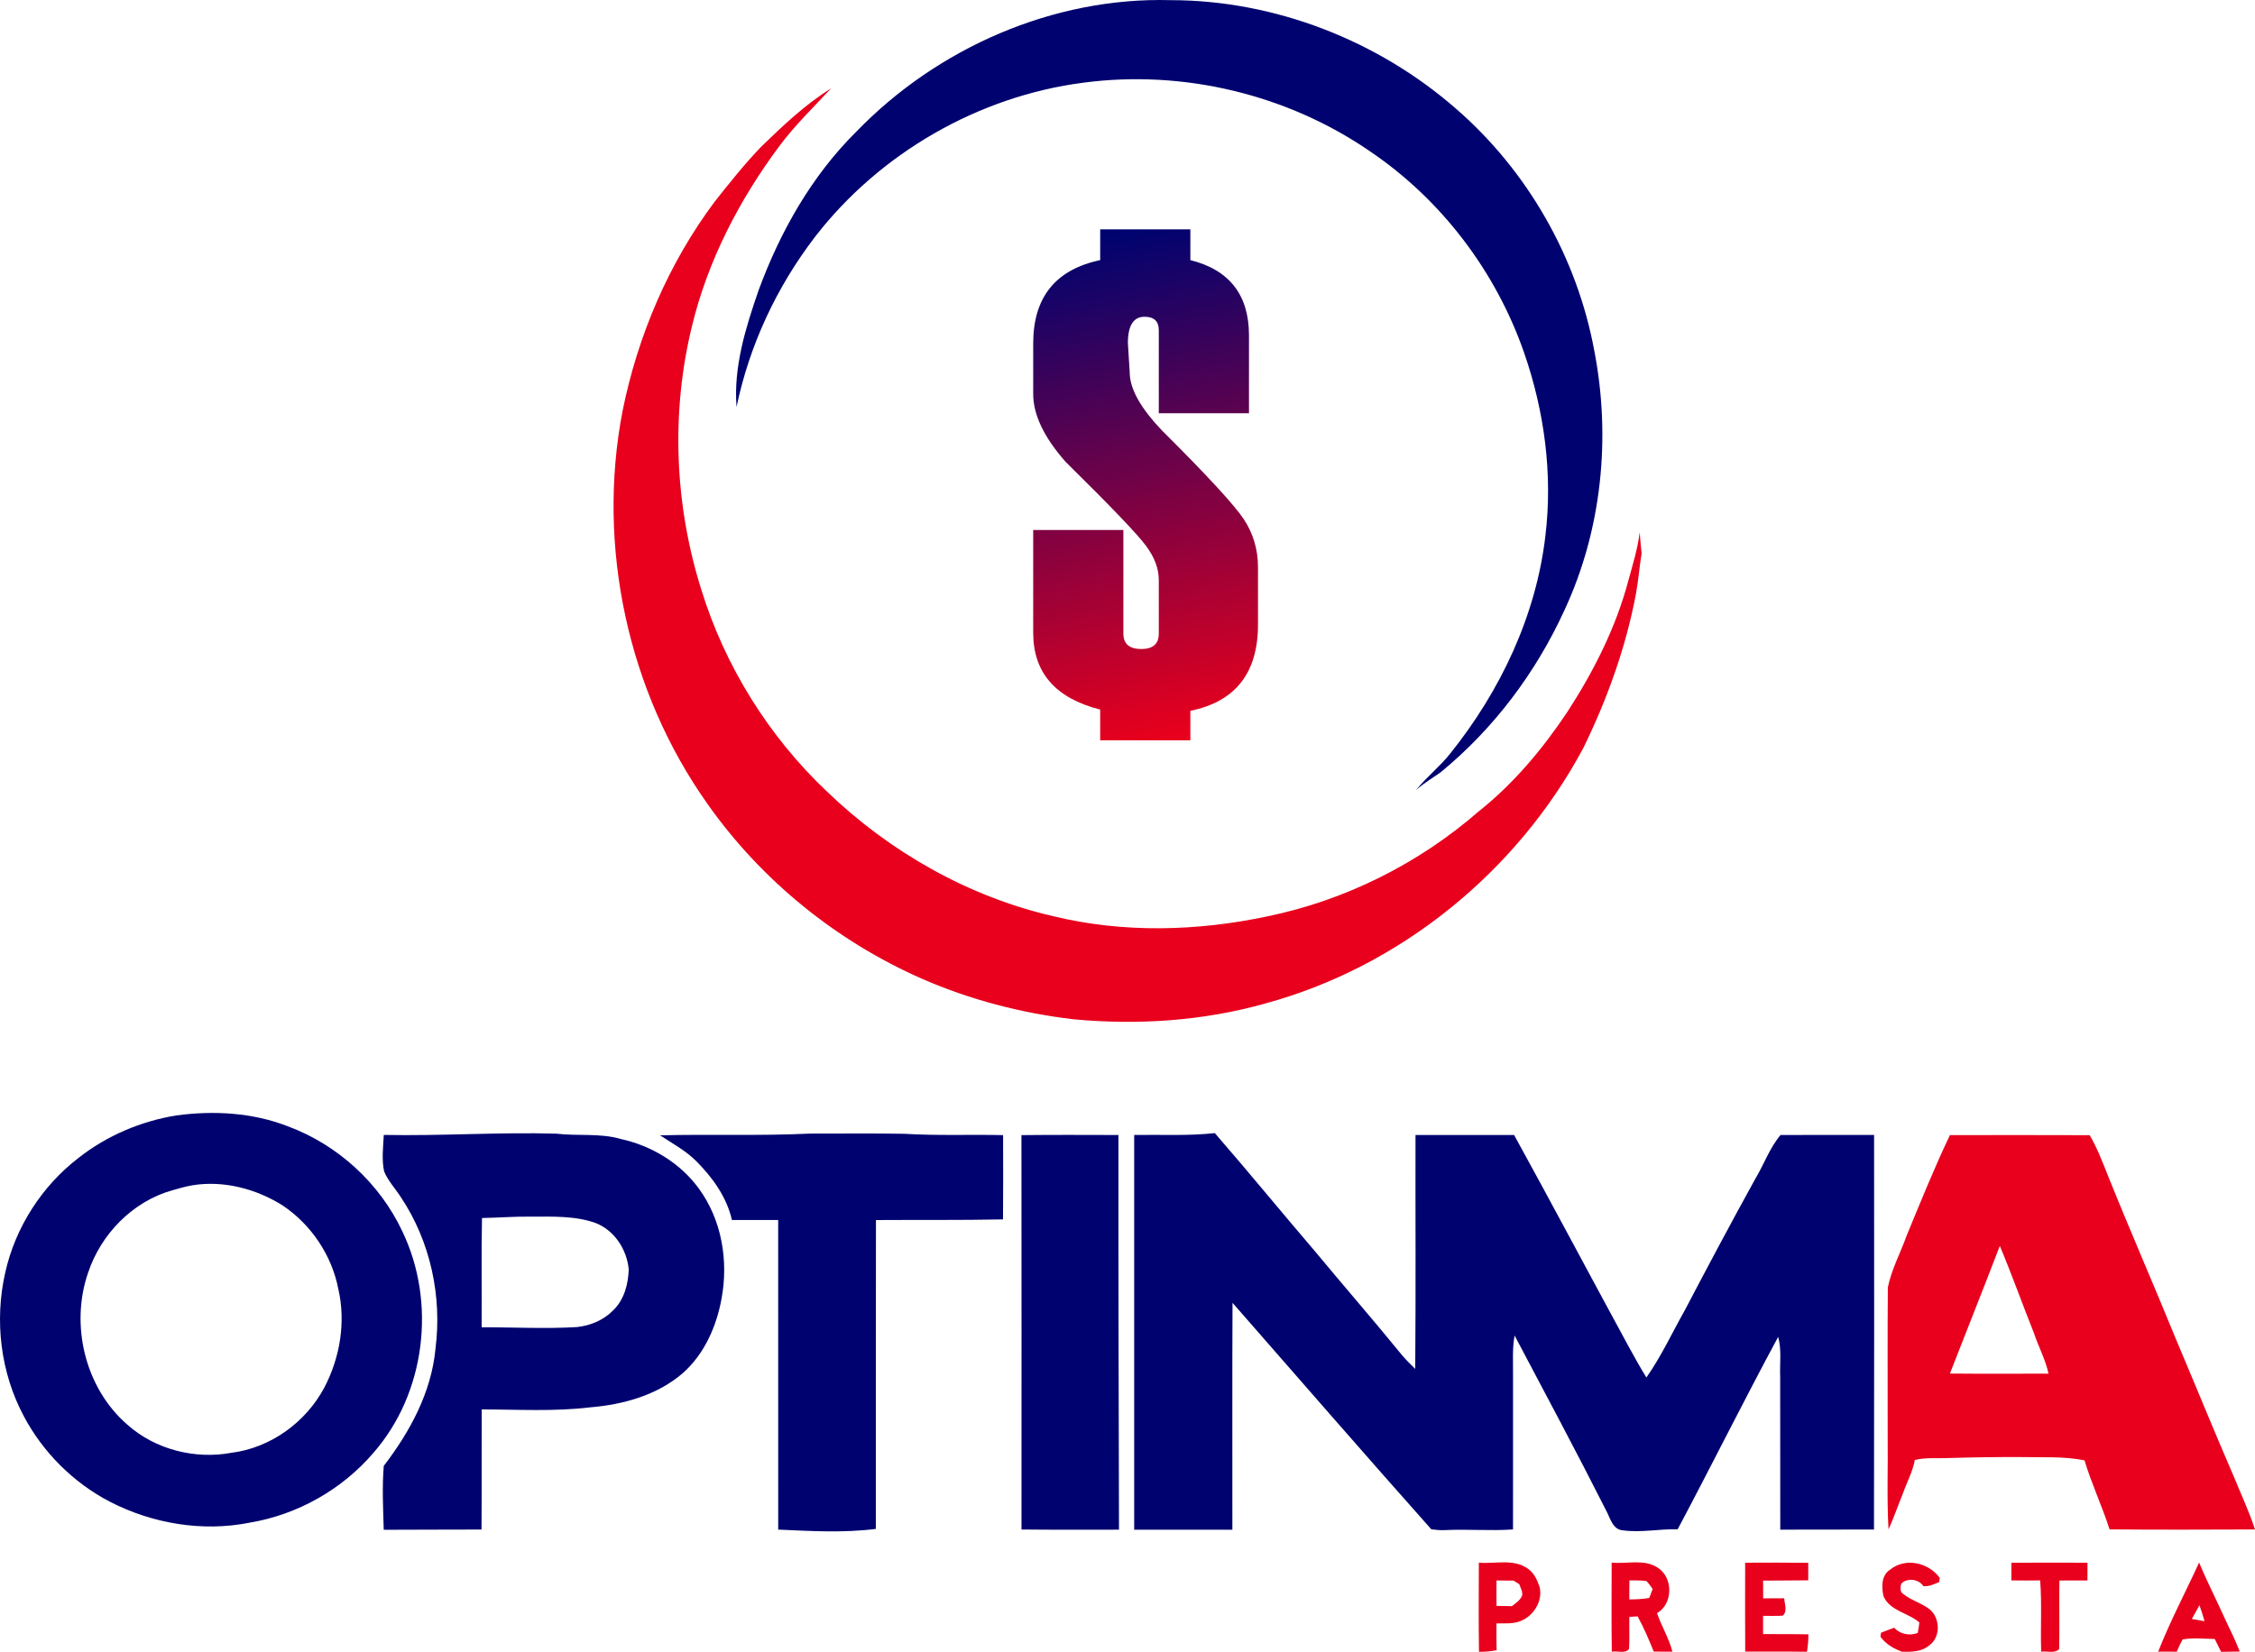 <?xml version="1.0" encoding="UTF-8"?>
<!DOCTYPE svg PUBLIC "-//W3C//DTD SVG 1.1//EN" "http://www.w3.org/Graphics/SVG/1.1/DTD/svg11.dtd">
<!-- Creator: CorelDRAW 2019 (64-Bit) -->
<svg xmlns="http://www.w3.org/2000/svg" xml:space="preserve" width="68.874mm" height="50.466mm" version="1.1" style="shape-rendering:geometricPrecision; text-rendering:geometricPrecision; image-rendering:optimizeQuality; fill-rule:evenodd; clip-rule:evenodd"
viewBox="0 0 2642.38 1936.15"
 xmlns:xlink="http://www.w3.org/1999/xlink">
 <defs>
  <style type="text/css">
   <![CDATA[
    .fil1 {fill:#00036F;fill-rule:nonzero}
    .fil2 {fill:#E8001D;fill-rule:nonzero}
    .fil0 {fill:url(#id0)}
   ]]>
  </style>
  <linearGradient id="id0" gradientUnits="userSpaceOnUse" x1="1282.02" y1="280.16" x2="1402.78" y2="856.39">
   <stop offset="0" style="stop-opacity:1; stop-color:#00036F"/>
   <stop offset="1" style="stop-opacity:1; stop-color:#E8001D"/>
  </linearGradient>
 </defs>
 <g id="Layer_x0020_1">
  <path class="fil0" d="M1394.85 833.19l0 34.59 -105.67 0 0 -36.1c-52.33,-13.21 -78.49,-43.27 -78.49,-89.94l0 -120.51 105.67 0 0 121.39c0,12.08 7.04,18.11 21.13,18.11 13.59,0 20.37,-6.03 20.37,-18.11l0 -62.64c0,-13.34 -4.9,-26.66 -14.84,-40 -9.81,-13.46 -41.25,-46.29 -94.34,-98.61 -25.28,-28.68 -37.99,-55.22 -37.99,-79.5l0 -59.37c0,-53.97 26.17,-86.54 78.49,-97.61l0 -36.1 105.67 0 0 36.1c45.79,11.44 68.68,40.88 68.68,88.17l0 91.32 -105.67 0 0 -97.24c0,-10.57 -5.53,-15.85 -16.73,-15.85 -12.95,0 -19.49,10.32 -19.49,30.82l2.14 34.34c0,19.37 12.95,42.39 38.87,69.18 52.33,52.07 83.9,86.53 94.97,103.15 10.94,16.73 16.48,35.46 16.48,56.09l0 67.3c0,56.6 -26.41,90.19 -79.24,101.01z"/>
  <path class="fil1" d="M1003.35 154.39c95.08,-98.32 230.95,-157.99 368.35,-154.22 122.01,0.06 243.03,47.23 334.67,127.47 83.81,72.81 141.71,174.4 161.83,283.55 19.64,101.71 8.88,209.78 -34.99,304.03 -33.4,73.14 -82.91,139.02 -145.16,190.05 -9.68,6.93 -20.12,12.86 -28.9,21.05 12.17,-15.47 28.04,-27.58 40.21,-43.09 58.71,-73.2 100.63,-161.51 111.52,-255.21 8.73,-72.21 -1.14,-146 -24.95,-214.55 -33.02,-95.18 -96.89,-179.44 -180.37,-235.96 -97.03,-66.87 -218.99,-96.05 -335.75,-80.63 -123.03,15.8 -238.75,82.46 -314.61,180.54 -45.01,58.65 -77.06,127.17 -92.12,199.59 -3.69,-47.05 10.73,-93.17 25.97,-137.13 25.25,-68.55 62.13,-133.77 114.31,-185.5z"/>
  <path class="fil1" d="M206.44 1307.44c43.72,-5.94 89.33,-3.42 130.77,12.66 58.53,21.65 107.95,66.9 134.4,123.51 39.85,83.21 27.11,189.28 -33.86,259.08 -36.85,43.24 -89.36,72.81 -145.4,82.07 -55.23,11.06 -113.98,1.05 -163.81,-24.68 -42.7,-22.28 -78.32,-57.87 -100.81,-100.46 -27.14,-50.98 -34.39,-111.78 -21.59,-167.95 11.82,-53.11 42.91,-101.5 86.03,-134.6 33.02,-25.97 72.87,-42.85 114.28,-49.63zm18.83 81.89l0 0c-7.98,1.41 -15.77,3.63 -23.54,5.9 -46.27,12.99 -83.57,51.37 -98.54,96.65 -21.2,61.5 -3.42,135.39 46.3,178.21 32.56,28.97 79.11,40.69 121.74,32.74 45.85,-5.79 87.05,-35.68 108.7,-76.22 18.5,-35.14 25.49,-76.91 16.49,-115.84 -7.65,-39.49 -31.75,-75.3 -65.04,-97.72 -31.21,-19.64 -69.36,-29.74 -106.12,-23.72z"/>
  <path class="fil1" d="M449.72 1330.26c67.47,1.35 134.85,-3.45 202.35,-1.47 25.01,3 50.7,-0.9 75.23,6.21 36.1,7.86 69.78,28.1 91.64,58.2 26.9,36.67 34.84,84.98 26.54,129.12 -5.94,32.56 -20.12,64.68 -45.19,86.99 -30.11,26.12 -70.17,37.12 -109.15,40.3 -42.04,5.04 -84.47,2.43 -126.69,2.4 -0.21,46.93 0.15,93.86 -0.21,140.79 -38.17,0.15 -76.37,0.09 -114.58,0.3 -0.72,-24.95 -2.01,-49.99 0.03,-74.9 30.68,-39.97 55.78,-86.15 60.57,-137.1 7.92,-61.53 -5.9,-125.94 -40.42,-177.7 -6.53,-10.22 -15.2,-19.22 -19.79,-30.55 -2.91,-14 -1.05,-28.46 -0.33,-42.58zm115.08 97.39l0 0c-0.9,42.67 -0.15,85.4 -0.42,128.13 37.18,-0.21 74.36,1.95 111.52,-0.3 15.65,-1.59 31.13,-7.98 42.28,-19.28 13.19,-12.48 17.9,-30.68 18.59,-48.25 -2.28,-23.42 -16.58,-45.73 -38.92,-54.48 -24.23,-8.61 -50.44,-7.38 -75.78,-7.44 -19.1,-0.27 -38.17,1.32 -57.28,1.62z"/>
  <path class="fil1" d="M773.47 1330.74c58.45,-1.47 116.98,0.78 175.39,-2.04 37.03,0.06 74.09,-0.42 111.16,0.24 38.38,2.37 76.95,0.66 115.39,1.56 0.06,32.93 0.24,65.85 -0.09,98.77 -49.63,1.02 -99.25,0.45 -148.88,0.78 -0.09,120.66 -0.21,241.36 -0.15,362.02 -37.9,4.8 -76.34,2.52 -114.4,0.81 0,-120.96 0.06,-241.96 -0.03,-362.92 -18.08,-0.09 -36.14,-0.03 -54.19,0 -6.15,-26.93 -22.82,-49.99 -42.04,-69.18 -12.33,-12.32 -27.83,-20.48 -42.16,-30.05z"/>
  <path class="fil1" d="M1196.91 1330.5c37.87,-0.45 75.78,-0.21 113.65,-0.15 -0.15,154.22 0.3,308.4 0.66,462.62 -38.08,0.03 -76.16,0.21 -114.25,-0.21 0.09,-154.07 0.06,-308.17 -0.06,-462.26z"/>
  <path class="fil1" d="M1658.66 1330.32c38.5,-0.09 77,-0.03 115.53,0 45.31,82.28 89.27,165.37 134.19,247.89 6.78,12.23 13.49,24.5 20.84,36.4 17.42,-24.8 30.19,-52.53 45.07,-78.92 27.08,-51.67 54.49,-103.18 82.7,-154.25 10.17,-16.85 16.61,-35.89 29.42,-51.06 36.52,-0.21 73.07,-0.09 109.63,-0.09 0.09,154.22 0.15,308.28 -0.12,462.5 -36.61,0 -73.22,0.15 -109.84,0.15 0,-59.61 -0.03,-119.22 -0.09,-178.81 -0.66,-15.71 1.89,-31.79 -2.34,-47.17 -40.27,74.67 -77.97,150.68 -117.79,225.58 -21.41,-0.63 -42.85,4.14 -64.14,1.2 -11.9,-0.78 -14.72,-13.98 -19.34,-22.61 -34.93,-69.03 -71.39,-137.31 -107.56,-205.7 -2.88,15.08 -1.68,30.49 -1.86,45.76 -0.03,60.51 0.09,120.99 -0.03,181.5 -26.87,1.89 -53.8,-0.54 -80.63,0.81 -5.09,0.18 -10.13,-0.3 -15.11,-0.96 -78.26,-87.92 -155.39,-176.92 -232.93,-265.46 -0.45,88.64 -0.06,177.28 -0.18,265.91 -38.35,0.06 -76.7,-0.03 -115.05,0 0.03,-154.25 0,-308.46 0,-462.68 31.48,-0.51 63.12,1.26 94.51,-2.16 39.52,45.52 77.72,92.24 116.95,138.06 34.03,41.05 69.06,81.29 102.76,122.64 4.71,5.46 9.81,10.62 15.09,15.62 0.78,-91.37 0.15,-182.76 0.33,-274.16z"/>
  <path class="fil2" d="M892.01 171.9c25.55,-24.74 51.57,-49.57 81.95,-68.37 -20.84,22.34 -42.91,43.66 -61.14,68.28 -46.66,62.76 -83.39,133.71 -101.86,209.99 -24.92,101.41 -20.57,209.48 10.73,309.04 27.74,90.08 79.26,172.69 147.77,237.37 73.43,70.53 165.34,122.85 264.8,145.7 82.25,20 168.85,17.63 251.28,0.09 91.04,-18.83 176.91,-61.8 247.02,-122.82 41.11,-32.66 75.15,-73.35 104.14,-116.89 30.67,-47.29 56.58,-98.26 71.16,-152.93 5.16,-19.01 11.15,-37.87 13.52,-57.51 0.69,8.28 1.26,16.55 2.25,24.83 -2.64,15.8 -3.75,31.84 -6.69,47.62 -11.84,62.7 -33.64,123.31 -61.68,180.55 -77.28,144.47 -214.37,256.47 -372.91,299.41 -72.92,20.57 -149.54,25.49 -224.77,18.44 -60.96,-7.26 -121.02,-22.85 -177.34,-47.53 -100.12,-43.99 -188.19,-115.41 -251.19,-204.86 -93.5,-131.85 -130.23,-302.5 -99.44,-461.06 17.78,-87.95 53.86,-172.54 107.59,-244.54 17.51,-22.19 35.2,-44.35 54.79,-64.8z"/>
  <path class="fil2" d="M2284.89 1330.5c54.57,-0.03 109.15,-0.18 163.72,0.06 8.67,14.51 14.6,30.41 20.93,46.09 25.85,64.44 53.73,128.1 79.97,192.42 23,54.28 45.16,108.88 68.6,162.95 8.22,20.18 17.51,39.91 24.26,60.69 -56.82,0.21 -113.61,0.42 -170.41,-0.09 -8.73,-27.35 -21.11,-53.44 -29.39,-80.93 -24.74,-4.95 -50.32,-3.24 -75.45,-3.84 -27.98,-0.09 -55.95,0.27 -83.93,1.17 -13.17,0.6 -26.54,-0.96 -39.44,2.28 -2.46,13.67 -9.26,25.94 -13.85,38.95 -5.76,14.06 -10.62,28.52 -16.94,42.37 -2.13,-36.49 -0.51,-73.08 -0.99,-109.63 0.09,-57.99 -0.33,-116.02 0.18,-174.01 4.32,-21.29 14.99,-40.78 22.25,-61.23 16.28,-39.31 32.15,-78.83 50.47,-117.24zm-0.03 279.47l0 0c38.53,0.36 77.04,0.12 115.54,0.12 -3.39,-16.46 -11.69,-31.24 -16.88,-47.1 -13.64,-34.13 -25.94,-68.79 -40.15,-102.67 -19.13,50.02 -39.07,99.73 -58.5,149.66z"/>
  <path class="fil2" d="M2215.02 1839.69c17.75,-14.48 45.22,-8.1 58.02,9.93 -0.21,1.2 -0.6,3.6 -0.81,4.8 -5.94,2.43 -11.87,5.37 -18.44,4.74 -5.4,-8.46 -19.19,-10.11 -26,-2.82 -0.96,3.81 -1.74,9.35 2.19,11.84 9.69,7.91 22.49,10.88 32.12,18.92 11.36,10.49 11.87,31.72 -1.08,41.2 -8.76,7.73 -20.99,8 -32.03,7.77 -9.89,-3.63 -19.25,-8.87 -25.49,-17.6 0.18,-1.2 0.51,-3.57 0.66,-4.74 5.1,-1.98 10.16,-4.02 15.32,-5.85 7.11,7.56 18.02,9.84 27.73,6.09 0.81,-4.08 1.41,-8.16 1.86,-12.23 -13.11,-11.54 -34.57,-13.47 -42.01,-30.8 -2.37,-10.83 -2.76,-24.65 7.95,-31.24z"/>
  <path class="fil2" d="M1732.88 1831.65c19.1,1.59 40.69,-5.01 57.51,7.05 7.08,4.86 10.88,13.13 13.59,21.05 4.29,16.55 -6.75,34.15 -22.13,40.3 -9.03,3.66 -18.89,2.52 -28.34,2.79 -0.06,10.47 -0.06,20.93 0.21,31.39 -6.81,1.41 -13.76,1.86 -20.66,1.89 -0.57,-34.84 -0.24,-69.66 -0.18,-104.47zm20.72 20.84l0 0c-0.15,9.93 -0.12,19.85 0,29.81 5.97,0.03 11.99,0.12 18.02,0.3 4.44,-3.51 9.51,-6.69 11.9,-12.09 1.17,-4.8 -1.92,-9.17 -3.15,-13.55 -1.68,-1.08 -5.01,-3.21 -6.69,-4.29 -6.72,-0.12 -13.44,-0.18 -20.09,-0.18z"/>
  <path class="fil2" d="M1888.53 1831.57c18.02,1.8 38.41,-4.71 54.39,6.21 17.9,11.81 17.51,42.19 -1.23,53.04 5.25,15.35 13.97,29.33 18.02,45.1 -7.29,0.03 -14.57,0 -21.83,-0.06 -5.79,-13.97 -11.57,-27.98 -18.92,-41.23 -2.43,0.15 -7.26,0.39 -9.69,0.51 -0.3,12.51 0.36,25.07 -0.33,37.6 -4.65,6.06 -13.76,1.92 -20.24,3.24 -0.57,-34.82 -0.21,-69.6 -0.18,-104.41zm20.81 20.84l0 0c-0.15,7.4 -0.18,14.81 -0.12,22.28 7.8,-0.03 15.63,-0.33 23.33,-1.68 1.29,-3.54 2.61,-7.07 4.02,-10.52 -2.25,-3.21 -4.53,-6.45 -7.17,-9.27 -6.66,-1.08 -13.4,-0.69 -20.06,-0.81z"/>
  <path class="fil2" d="M2044.94 1831.69c24.65,-0.09 49.3,-0.24 73.95,0.12 -0.03,6.84 -0.06,13.64 -0.03,20.51 -17.66,0.3 -35.29,0.09 -52.89,0.33 -0.06,6.9 -0.03,13.85 0.09,20.81 8.21,-0.03 16.4,-0.06 24.65,-0.09 0.33,6.63 4.17,15.08 -1.65,20.36 -7.7,0.51 -15.41,0.21 -23.12,0.27 -0.06,7.08 -0.03,14.18 0.03,21.32 17.69,0.27 35.41,-0.09 53.11,0.33 -0.03,6.81 -0.57,13.62 -1.68,20.39 -24.14,-0.36 -48.28,-0.06 -72.39,-0.18 -0.27,-34.72 -0.06,-69.44 -0.06,-104.17z"/>
  <path class="fil2" d="M2356.94 1831.72c29.71,-0.15 59.43,-0.12 89.15,-0.03 0,6.9 -0.03,13.82 -0.06,20.78 -10.95,0.09 -21.89,0.03 -32.84,0.06 -0.42,26.78 0.24,53.58 -0.27,80.39 -5.4,5.52 -14.21,1.98 -21.08,3.03 -0.99,-27.83 0.96,-55.74 -1.2,-83.54 -11.28,0.18 -22.52,0.15 -33.77,0 0,-6.93 0,-13.82 0.06,-20.69z"/>
  <path class="fil2" d="M2528.94 1935.89c13.97,-35.65 32.05,-69.6 47.95,-104.44 9.06,21.98 20.06,43.12 29.75,64.86 6.08,13.11 12.71,25.97 17.87,39.49 -7.29,0.06 -14.57,0.15 -21.83,0.33 -2.55,-5.01 -5.1,-10.02 -7.47,-15.02 -12.5,-0.3 -25.19,-1.59 -37.54,0.42 -2.73,4.59 -4.8,9.54 -6.99,14.43 -7.25,0.03 -14.54,-0.03 -21.74,-0.06zm39.43 -38.26l0 0c3.72,0.66 11.15,1.95 14.87,2.61 -1.77,-6.36 -3.75,-12.6 -5.94,-18.74 -3.03,5.34 -6,10.73 -8.94,16.13z"/>
 </g>
</svg>
